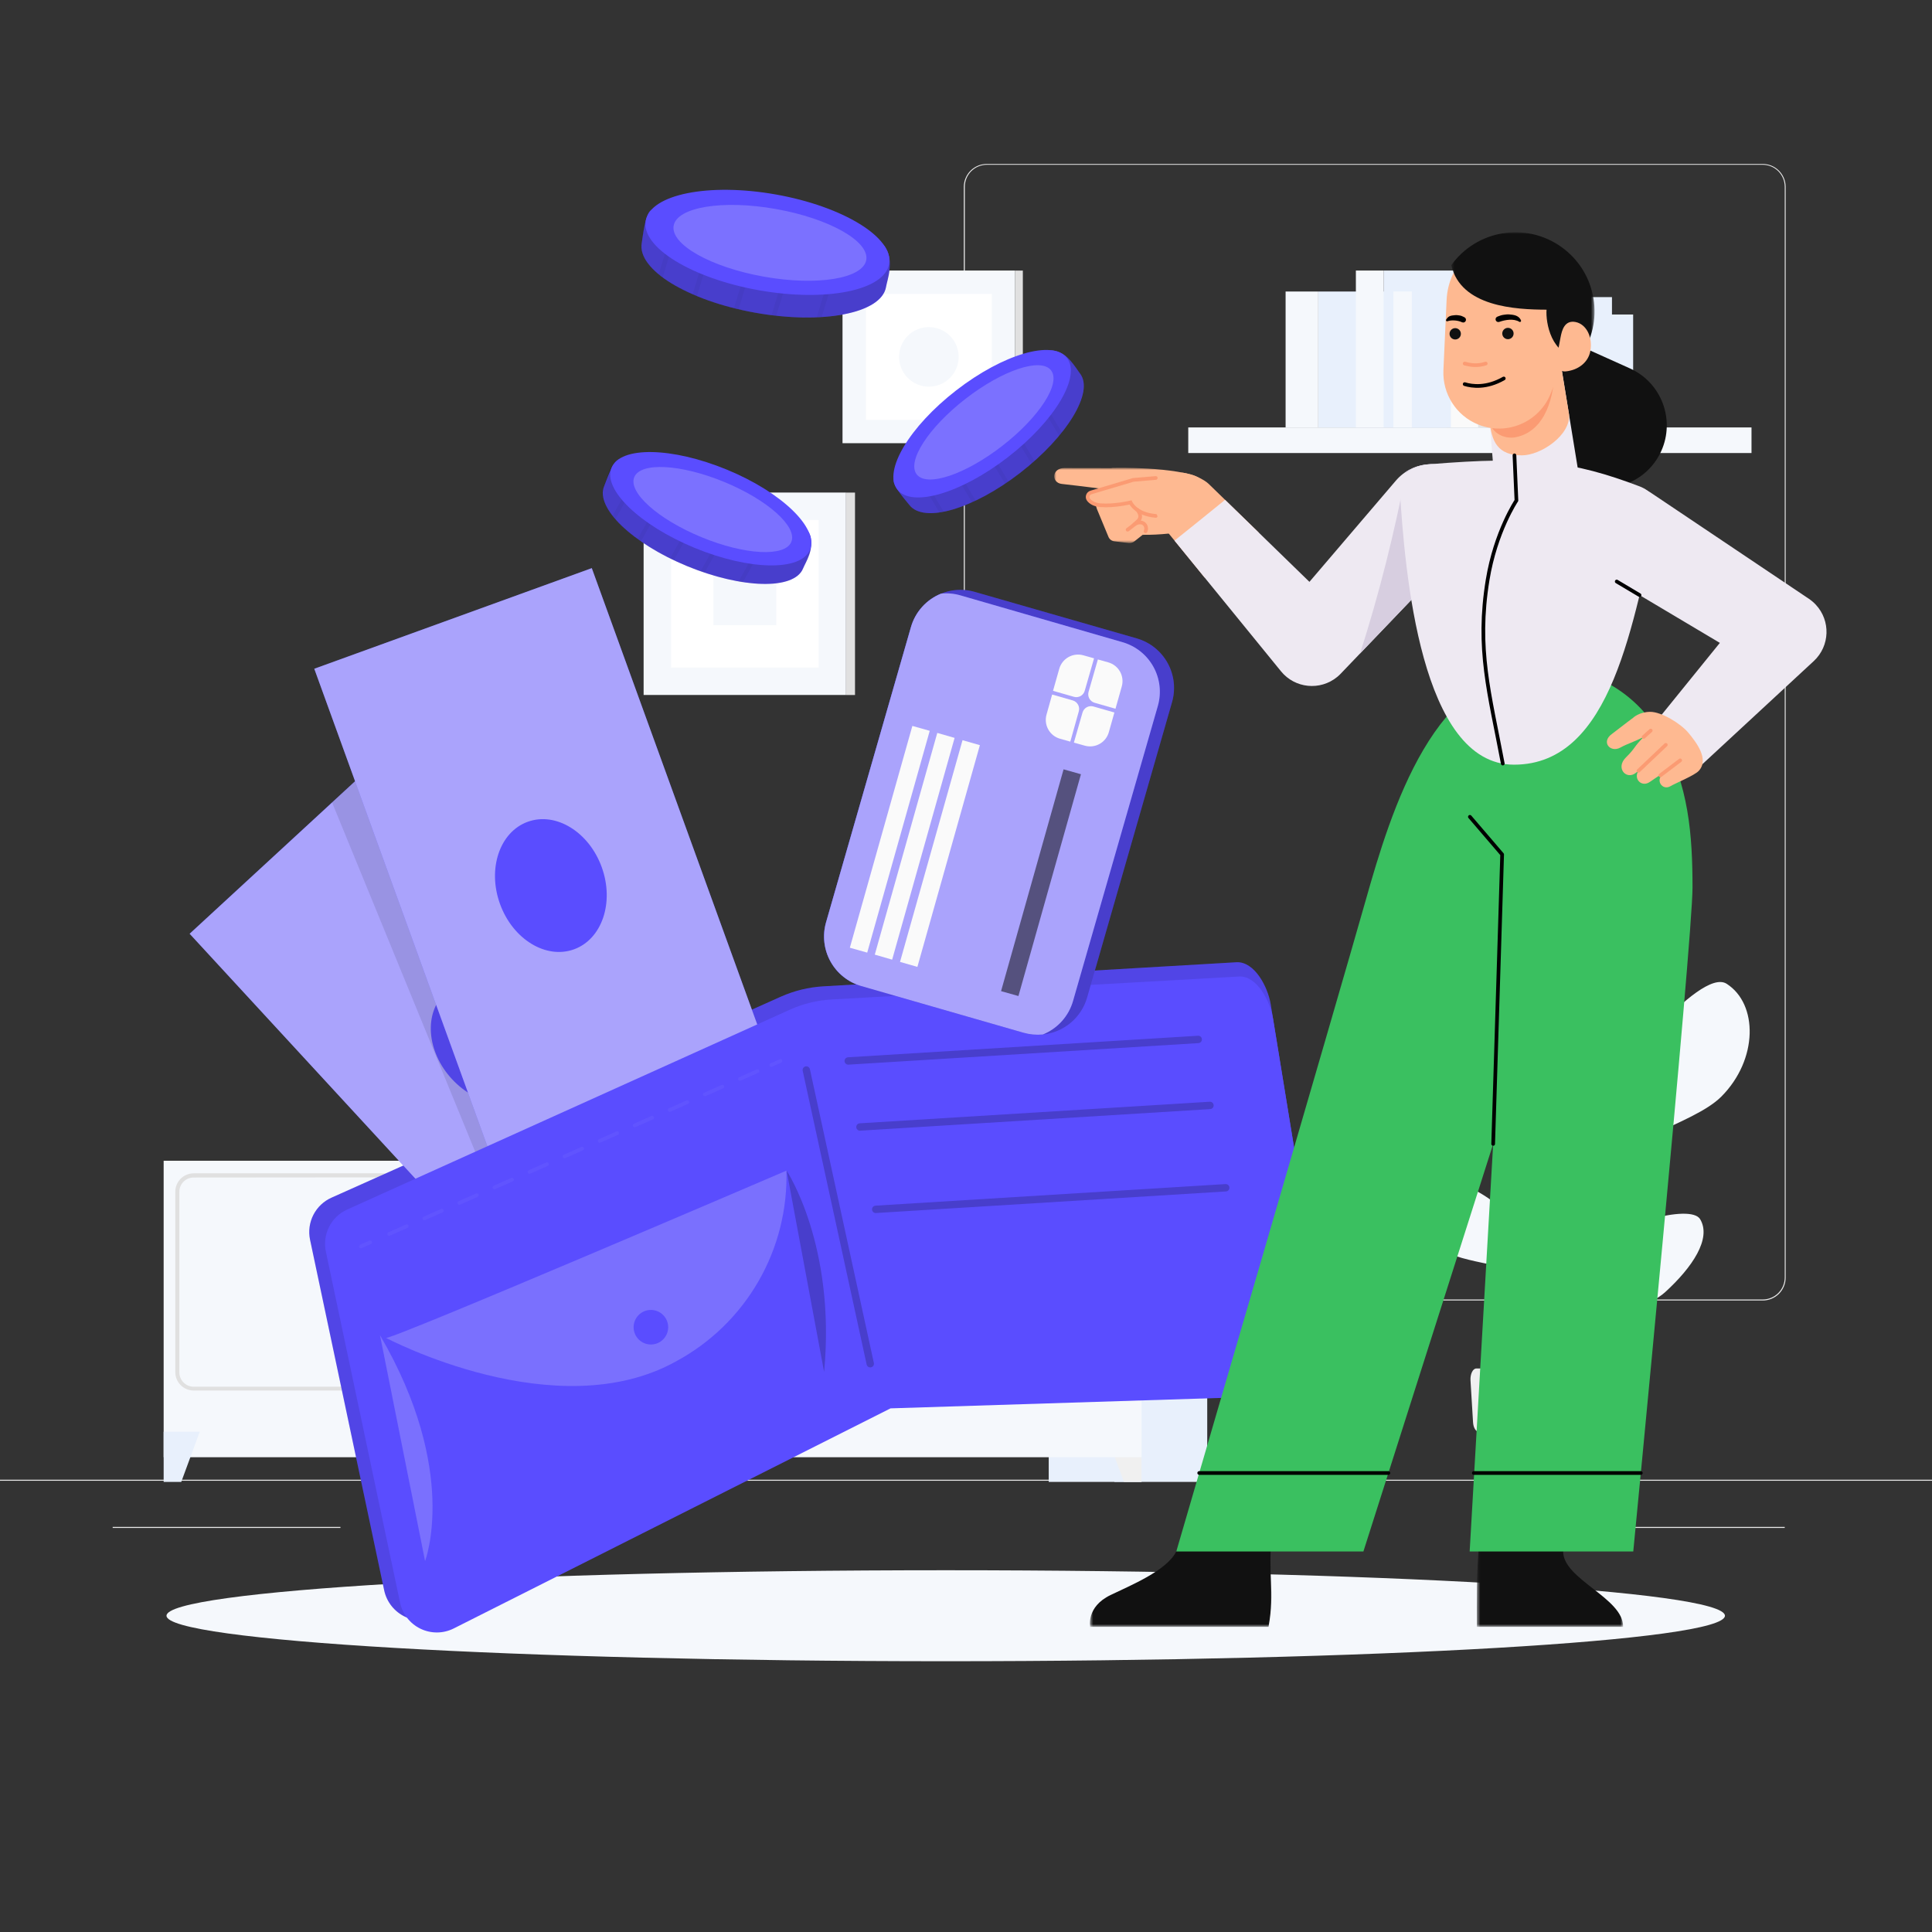 <svg width="524" height="524" viewBox="0 0 524 524" fill="none" xmlns="http://www.w3.org/2000/svg">
<rect x="0" y="0" width="524" height="524" fill="#333333" stroke="none"/>
<g clip-path="url(#clip0_556_17435)">
<g clip-path="url(#clip1_556_17435)">
<path d="M529 401.336H-16V401.608H529V401.336Z" fill="#EBEBEB"/>
<path d="M172.81 408.29H147.544V408.563H172.81V408.29Z" fill="#EBEBEB"/>
<path d="M484.059 414.132H422.289V414.405H484.059V414.132Z" fill="#EBEBEB"/>
<path d="M92.335 414.132H30.564V414.405H92.335V414.132Z" fill="#EBEBEB"/>
<path d="M478.108 352.722H267.629C265.98 352.716 264.401 352.058 263.235 350.892C262.069 349.727 261.411 348.147 261.405 346.498V50.639C261.422 48.999 262.085 47.431 263.251 46.276C264.416 45.122 265.989 44.472 267.629 44.47H478.108C479.746 44.475 481.315 45.126 482.476 46.281C483.637 47.436 484.296 49.002 484.31 50.639V346.498C484.312 347.314 484.152 348.122 483.841 348.876C483.531 349.631 483.074 350.316 482.498 350.894C481.922 351.472 481.238 351.931 480.485 352.245C479.732 352.558 478.924 352.72 478.108 352.722ZM267.629 44.688C266.053 44.694 264.542 45.322 263.427 46.437C262.312 47.552 261.684 49.062 261.678 50.639V346.498C261.684 348.074 262.312 349.585 263.427 350.7C264.542 351.815 266.053 352.443 267.629 352.449H478.108C479.685 352.443 481.195 351.815 482.31 350.7C483.425 349.585 484.054 348.074 484.06 346.498V50.639C484.054 49.062 483.425 47.552 482.31 46.437C481.195 45.322 479.685 44.694 478.108 44.688H267.629Z" fill="#EBEBEB"/>
<path d="M327.426 314.822H302.258V401.924H327.426V314.822Z" fill="#E8F0FC"/>
<path d="M309.605 314.822H284.437V401.924H309.605V314.822Z" fill="#E8F0FC"/>
<path d="M304.831 401.924H309.605V388.321H299.806L304.831 401.924Z" fill="#F0F0F0"/>
<path d="M183.088 314.822H157.92V401.924H183.088V314.822Z" fill="#E6E6E6"/>
<path d="M309.616 314.822H178.925V395.232H309.616V314.822Z" fill="#F5F8FC"/>
<path d="M301.473 377.138H250.243C248.924 377.132 247.66 376.606 246.727 375.673C245.794 374.74 245.267 373.476 245.262 372.157V323.205C245.265 321.886 245.791 320.621 246.725 319.689C247.658 318.758 248.924 318.234 250.243 318.234H301.419C302.738 318.234 304.003 318.758 304.937 319.689C305.871 320.621 306.397 321.886 306.4 323.205V372.157C306.394 373.467 305.875 374.722 304.954 375.654C304.033 376.585 302.783 377.118 301.473 377.138ZM250.243 319.368C249.218 319.368 248.234 319.774 247.507 320.497C246.78 321.22 246.368 322.201 246.363 323.227V372.178C246.357 372.688 246.452 373.194 246.641 373.667C246.831 374.14 247.112 374.571 247.468 374.935C247.825 375.3 248.249 375.59 248.718 375.79C249.186 375.991 249.69 376.097 250.199 376.102H301.429C302.457 376.108 303.444 375.706 304.176 374.985C304.907 374.264 305.323 373.282 305.332 372.255V323.205C305.332 322.697 305.231 322.194 305.037 321.726C304.842 321.257 304.557 320.831 304.198 320.472C303.838 320.114 303.411 319.83 302.942 319.637C302.473 319.443 301.97 319.345 301.462 319.346L250.243 319.368Z" fill="#E0E0E0"/>
<path d="M238.232 377.138H187.002C185.682 377.132 184.419 376.606 183.486 375.673C182.553 374.74 182.026 373.476 182.021 372.157V323.205C182.023 321.886 182.549 320.621 183.483 319.689C184.417 318.758 185.683 318.234 187.002 318.234H238.232C239.551 318.234 240.816 318.758 241.75 319.689C242.684 320.621 243.21 321.886 243.213 323.205V372.157C243.21 373.477 242.684 374.742 241.751 375.676C240.817 376.609 239.552 377.135 238.232 377.138ZM187.002 319.368C186.494 319.367 185.991 319.465 185.522 319.659C185.052 319.852 184.626 320.136 184.266 320.494C183.907 320.853 183.622 321.279 183.427 321.747C183.232 322.216 183.132 322.719 183.132 323.227V372.178C183.132 372.687 183.232 373.19 183.427 373.659C183.621 374.129 183.906 374.555 184.266 374.915C184.625 375.274 185.052 375.559 185.521 375.753C185.99 375.948 186.494 376.048 187.002 376.048H238.232C239.258 376.045 240.242 375.637 240.969 374.912C241.695 374.187 242.106 373.205 242.112 372.178V323.205C242.106 322.179 241.695 321.198 240.968 320.475C240.241 319.752 239.257 319.346 238.232 319.346L187.002 319.368Z" fill="#E0E0E0"/>
<path d="M233.479 333.701C232.529 333.701 231.6 333.42 230.809 332.892C230.019 332.364 229.403 331.614 229.039 330.736C228.675 329.859 228.579 328.893 228.763 327.96C228.948 327.028 229.405 326.172 230.076 325.499C230.747 324.826 231.603 324.368 232.534 324.181C233.466 323.994 234.432 324.088 235.311 324.45C236.189 324.812 236.941 325.427 237.47 326.216C238 327.005 238.284 327.933 238.286 328.883C238.286 330.159 237.78 331.383 236.878 332.286C235.977 333.189 234.755 333.698 233.479 333.701Z" fill="#FAFAFA"/>
<path d="M255.04 333.701C254.089 333.708 253.158 333.432 252.364 332.909C251.57 332.386 250.948 331.64 250.579 330.764C250.209 329.888 250.107 328.922 250.286 327.989C250.465 327.055 250.917 326.195 251.585 325.519C252.253 324.842 253.106 324.378 254.037 324.186C254.968 323.994 255.936 324.083 256.816 324.441C257.697 324.799 258.452 325.41 258.986 326.197C259.519 326.983 259.807 327.911 259.814 328.862V328.96C259.8 330.218 259.291 331.421 258.398 332.308C257.505 333.195 256.299 333.695 255.04 333.701Z" fill="#FAFAFA"/>
<path d="M183.699 401.924H178.914V388.321H188.713L183.699 401.924Z" fill="#F0F0F0"/>
<path d="M175.077 314.822H149.909V401.924H175.077V314.822Z" fill="#E6E6E6"/>
<path d="M170.292 401.924H175.077V388.321H165.278L170.292 401.924Z" fill="#F0F0F0"/>
<path d="M175.077 314.822H44.386V395.232H175.077V314.822Z" fill="#F5F8FC"/>
<path d="M166.935 377.138H115.705C114.384 377.138 113.117 376.613 112.183 375.679C111.248 374.745 110.724 373.478 110.724 372.157V323.205C110.727 321.886 111.253 320.621 112.186 319.689C113.12 318.758 114.386 318.234 115.705 318.234H166.88C168.2 318.234 169.465 318.758 170.399 319.689C171.333 320.621 171.859 321.886 171.862 323.205V372.157C171.862 373.468 171.344 374.727 170.422 375.66C169.5 376.592 168.247 377.124 166.935 377.138ZM115.705 319.368C115.197 319.367 114.694 319.465 114.225 319.659C113.756 319.852 113.329 320.136 112.969 320.494C112.61 320.853 112.325 321.279 112.13 321.747C111.936 322.216 111.835 322.719 111.835 323.227V372.178C111.83 372.688 111.924 373.194 112.114 373.667C112.304 374.14 112.585 374.571 112.941 374.935C113.297 375.3 113.722 375.59 114.191 375.79C114.659 375.991 115.163 376.097 115.672 376.102H166.902C167.931 376.108 168.919 375.707 169.653 374.986C170.386 374.265 170.804 373.283 170.815 372.255V323.205C170.81 322.181 170.4 321.202 169.675 320.479C168.95 319.756 167.969 319.349 166.946 319.346L115.705 319.368Z" fill="#E0E0E0"/>
<path d="M103.693 377.138H52.528C51.207 377.138 49.94 376.613 49.006 375.679C48.072 374.745 47.547 373.478 47.547 372.157V323.205C47.547 322.551 47.676 321.904 47.926 321.3C48.177 320.696 48.544 320.148 49.007 319.686C49.469 319.225 50.018 318.859 50.623 318.61C51.227 318.36 51.874 318.233 52.528 318.234H103.693C104.346 318.233 104.994 318.36 105.598 318.61C106.203 318.859 106.752 319.225 107.214 319.686C107.677 320.148 108.044 320.696 108.295 321.3C108.545 321.904 108.674 322.551 108.674 323.205V372.157C108.671 373.477 108.145 374.742 107.212 375.676C106.278 376.609 105.013 377.135 103.693 377.138ZM52.528 319.368C52.02 319.365 51.516 319.463 51.045 319.655C50.574 319.848 50.146 320.132 49.786 320.49C49.425 320.849 49.139 321.275 48.944 321.745C48.748 322.214 48.648 322.718 48.648 323.227V372.178C48.642 372.688 48.737 373.194 48.926 373.667C49.116 374.14 49.397 374.571 49.753 374.935C50.11 375.3 50.534 375.59 51.003 375.79C51.471 375.991 51.975 376.097 52.485 376.102H103.715C104.224 376.104 104.728 376.005 105.199 375.811C105.669 375.617 106.097 375.332 106.458 374.973C106.818 374.614 107.104 374.186 107.299 373.716C107.495 373.246 107.595 372.742 107.595 372.233V323.183C107.595 322.674 107.494 322.171 107.299 321.701C107.104 321.232 106.818 320.805 106.457 320.447C106.097 320.088 105.669 319.804 105.198 319.612C104.727 319.419 104.223 319.322 103.715 319.324L52.528 319.368Z" fill="#E0E0E0"/>
<path d="M98.952 333.701C98.001 333.703 97.071 333.423 96.279 332.897C95.487 332.371 94.87 331.621 94.504 330.744C94.138 329.866 94.041 328.9 94.224 327.967C94.407 327.034 94.863 326.177 95.534 325.503C96.205 324.829 97.06 324.369 97.992 324.182C98.924 323.994 99.891 324.087 100.77 324.449C101.649 324.811 102.401 325.425 102.931 326.215C103.461 327.004 103.745 327.933 103.748 328.883C103.75 329.515 103.629 330.141 103.389 330.725C103.149 331.31 102.796 331.841 102.351 332.289C101.905 332.736 101.375 333.092 100.792 333.334C100.209 333.576 99.583 333.701 98.952 333.701Z" fill="#FAFAFA"/>
<path d="M120.511 333.701C119.561 333.708 118.629 333.432 117.835 332.909C117.041 332.386 116.42 331.64 116.05 330.764C115.681 329.888 115.579 328.922 115.758 327.989C115.937 327.055 116.389 326.195 117.057 325.519C117.724 324.842 118.578 324.378 119.509 324.186C120.44 323.994 121.407 324.083 122.288 324.441C123.169 324.799 123.924 325.41 124.457 326.197C124.991 326.983 125.279 327.911 125.286 328.862V328.96C125.271 330.218 124.763 331.421 123.869 332.308C122.976 333.195 121.77 333.695 120.511 333.701Z" fill="#FAFAFA"/>
<path d="M49.16 401.924H44.386V388.321H54.174L49.16 401.924Z" fill="#E8F0FC"/>
<path d="M275.335 73.376H228.509V120.203H275.335V73.376Z" fill="#F5F8FC"/>
<path d="M277.417 73.387H275.346V120.214H277.417V73.387Z" fill="#E0E0E0"/>
<path d="M269.002 79.731H234.863V113.87H269.002V79.731Z" fill="white"/>
<path d="M257.644 102.501C256.894 103.253 256.003 103.85 255.022 104.257C254.041 104.664 252.989 104.873 251.927 104.873C250.865 104.873 249.814 104.664 248.832 104.257C247.851 103.85 246.96 103.253 246.21 102.501C244.698 100.985 243.849 98.931 243.849 96.79C243.849 94.648 244.698 92.594 246.21 91.078C247.728 89.565 249.784 88.716 251.927 88.716C254.07 88.716 256.126 89.565 257.644 91.078C259.157 92.594 260.006 94.648 260.006 96.79C260.006 98.931 259.157 100.985 257.644 102.501Z" fill="#F5F8FC"/>
<path d="M229.468 133.588H174.564V188.491H229.468V133.588Z" fill="#F5F8FC"/>
<path d="M231.898 133.599H229.468V188.502H231.898V133.599Z" fill="#E0E0E0"/>
<path d="M222.035 141.033H182.01V181.058H222.035V141.033Z" fill="white"/>
<path d="M210.546 152.5H193.477V169.569H210.546V152.5Z" fill="#F5F8FC"/>
<path d="M475.045 115.93H445.32V122.873H475.045V115.93Z" fill="#F5F8FC"/>
<path d="M445.32 115.93H322.281V122.873H445.32V115.93Z" fill="#F5F8FC"/>
<path d="M392.194 79.066H357.554V115.941H392.194V79.066Z" fill="#E8F0FC"/>
<path d="M357.554 79.066H348.682V115.941H357.554V79.066Z" fill="#F5F8FC"/>
<path d="M401.274 73.376H375.256V115.93H401.274V73.376Z" fill="#E8F0FC"/>
<path d="M375.266 73.376H367.745V115.93H375.266V73.376Z" fill="#F5F8FC"/>
<path d="M404.87 79.066H382.929V115.941H404.87V79.066Z" fill="#E8F0FC"/>
<path d="M382.929 79.066H377.915V115.941H382.929V79.066Z" fill="#F5F8FC"/>
<path d="M429.658 85.301H400.882V115.93H429.658V85.301Z" fill="#E6E6E6"/>
<path d="M400.881 85.301H393.513V115.93H400.881V85.301Z" fill="#FAFAFA"/>
<path d="M437.201 80.582H415.586V115.941H437.201V80.582Z" fill="#E8F0FC"/>
<path d="M415.586 80.582H409.34V115.941H415.586V80.582Z" fill="#F0F0F0"/>
<path d="M442.945 85.301H421.951V115.93H442.945V85.301Z" fill="#E8F0FC"/>
<path d="M421.951 85.301H417.787V115.93H421.951V85.301Z" fill="#FAFAFA"/>
<path d="M427.728 321.787C437.036 309.623 459.196 305.099 466.859 297.426C476.887 287.365 476.843 272.269 468.298 266.819C460.886 262.088 436.295 294.069 433.537 297.666C424 309.972 421.242 319.095 419.455 327.935C419.662 320.425 419.858 313.514 420.021 308.195C420.534 290.831 421.177 285.24 421.482 283.528C422.572 282.678 423.727 281.708 424.425 281.185C430.376 276.749 443.565 271.462 450.16 265.02C459.796 255.603 458.237 244.31 451.479 240.135C444.427 235.775 431.935 246.12 425.319 256.398C418.703 266.677 421.526 276.531 419.673 285C419.28 286.678 418.877 293.033 418.506 301.851C416.937 293.161 412.13 285.39 405.056 280.106C395.932 272.825 388.052 263.952 380.531 265.096C373.01 266.241 377.097 277.98 383.005 286.221C388.302 293.556 414.452 300.881 418.299 306.778C417.841 318.768 417.438 333.865 417.155 347.969C415.095 340.688 416.512 340.078 408.064 328.894C403.05 322.267 382.449 314.07 380.007 318.648C377.566 323.226 381.283 331.815 389.054 337.843C395.322 342.704 409.176 342.693 412.457 345.713C413.209 346.41 415.727 349.114 417.1 350.672C416.762 367.873 416.621 383.056 416.784 388.245L418.136 388.299C418.07 386.958 418.223 378.206 418.495 366.619C421.874 360.46 444.655 356.809 451.642 350.443C458.989 343.74 464.265 335.914 461.114 330.671C458.488 326.311 437.81 332.24 429.341 339.478C423.738 344.307 420.316 349.452 418.746 356.362C418.931 348.471 419.16 340.012 419.367 332.001C421.09 330.05 424.937 325.439 427.728 321.787Z" fill="#F5F8FC"/>
<path d="M429.712 401.696H406.103C404.806 401.696 403.694 400.017 403.443 397.684L401.765 382.424H434.04L432.372 397.684C432.099 400.017 430.998 401.696 429.712 401.696Z" fill="#F0F0F0"/>
<path d="M434.715 388.321H401.088C400.282 388.321 399.606 387.231 399.519 385.727L398.832 374.435C398.723 372.701 399.453 371.165 400.402 371.165H435.413C436.35 371.165 437.08 372.68 436.971 374.435L436.284 385.727C436.208 387.209 435.521 388.321 434.715 388.321Z" fill="#F0F0F0"/>
<path d="M256.5 450.56C373.22 450.56 467.84 445.036 467.84 438.222C467.84 431.407 373.22 425.883 256.5 425.883C139.78 425.883 45.16 431.407 45.16 438.222C45.16 445.036 139.78 450.56 256.5 450.56Z" fill="#F5F8FC"/>
<path d="M217.793 154.211C215.385 160.064 201.204 159.661 186.347 153.535C171.49 147.409 161.386 137.698 163.849 131.844C164.416 130.493 166.029 125.424 167.643 124.727C173.18 122.383 183.72 127.648 195.132 132.357C205.76 136.717 217.913 139.561 219.799 145.328C220.878 148.837 218.48 152.543 217.793 154.211Z" fill="#5A4DFF"/>
<path opacity="0.2" d="M219.745 145.328C220.65 149.917 218.655 152.118 217.794 154.211C216.933 156.304 214.415 157.677 210.894 158.157C210.454 158.232 210.01 158.283 209.564 158.31C206.865 158.468 204.156 158.326 201.488 157.884C201.106 157.884 200.725 157.765 200.332 157.699C197.2 157.137 194.114 156.343 191.1 155.323L190.01 154.952C188.8 154.527 187.557 154.059 186.315 153.546C185.072 153.034 183.895 152.456 182.729 151.944L181.726 151.464C178.978 150.106 176.33 148.554 173.802 146.821L172.908 146.189C170.701 144.629 168.678 142.822 166.88 140.804C166.608 140.499 166.357 140.205 166.117 139.899C163.774 136.935 162.847 134.101 163.774 131.844C164.384 130.395 165.692 125.435 167.567 124.716C169.873 124.066 172.313 124.066 174.619 124.716L175.709 124.977C181.159 126.373 188.026 129.479 195.035 132.368C203.297 135.779 213.074 139.322 217.87 143.409C218.156 143.649 218.428 143.904 218.688 144.172C219.07 144.529 219.424 144.915 219.745 145.328Z" fill="black"/>
<g opacity="0.2">
<path opacity="0.2" d="M176.254 124.04L175.752 124.955L166.902 140.804C166.629 140.499 166.378 140.204 166.139 139.899L174.641 124.705L175.306 123.527L176.254 124.04Z" fill="black"/>
</g>
<g opacity="0.2">
<path opacity="0.2" d="M182.947 130.503L173.823 146.853L172.93 146.221L181.998 130.002L182.947 130.503Z" fill="black"/>
</g>
<g opacity="0.2">
<path opacity="0.2" d="M199.722 139.878L191.1 155.323L190.01 154.952L198.73 139.3L199.722 139.878Z" fill="black"/>
</g>
<g opacity="0.2">
<path opacity="0.2" d="M191.918 135.518L182.751 151.944L181.748 151.464L190.969 134.94L191.918 135.518Z" fill="black"/>
</g>
<g opacity="0.2">
<path opacity="0.2" d="M209.891 142.864L201.487 157.884C201.106 157.884 200.724 157.764 200.332 157.699L208.932 142.319L209.891 142.864Z" fill="black"/>
</g>
<path d="M219.68 149.11C217.271 154.963 203.264 154.734 188.397 148.597C173.529 142.461 163.436 132.76 165.855 126.863C168.275 120.966 182.271 121.249 197.138 127.375C212.006 133.501 222.088 143.224 219.68 149.11Z" fill="#5A4DFF"/>
<path opacity="0.2" d="M214.622 146.984C212.9 151.115 202 150.538 190.239 145.687C178.478 140.837 170.325 133.545 172.025 129.413C173.725 125.282 184.647 125.86 196.419 130.711C208.191 135.561 216.334 142.853 214.622 146.984Z" fill="white"/>
<path d="M292.917 101.303C296.798 106.306 289.407 118.416 276.687 128.258C263.967 138.101 250.527 142.025 246.658 136.978C245.764 135.823 242.145 131.953 242.363 130.144C243.093 124.182 252.892 117.664 262.659 110.099C271.749 103.058 280.24 93.923 286.181 95.155C289.789 95.951 291.816 99.886 292.917 101.303Z" fill="#5A4DFF"/>
<path opacity="0.2" d="M286.181 95.198C290.617 96.702 291.532 99.558 292.917 101.302C294.301 103.046 294.247 105.957 292.917 109.259C292.764 109.663 292.579 110.066 292.383 110.48C291.188 112.903 289.726 115.185 288.023 117.282C287.794 117.587 287.543 117.881 287.292 118.186C285.242 120.631 283.013 122.919 280.622 125.032L279.782 125.762C278.812 126.601 277.788 127.44 276.73 128.258C275.673 129.075 274.616 129.849 273.548 130.58C273.253 130.798 272.937 131.005 272.643 131.212C270.096 132.92 267.43 134.443 264.664 135.768C264.326 135.942 263.999 136.084 263.683 136.237C261.226 137.373 258.648 138.229 255.998 138.787C255.606 138.875 255.225 138.94 254.843 138.994C251.104 139.55 248.183 138.994 246.69 137.022C245.731 135.779 242.079 132.171 242.395 130.198C242.952 127.862 244.153 125.728 245.862 124.04C246.101 123.767 246.363 123.495 246.635 123.211C250.57 119.135 256.663 114.764 262.658 110.131C269.732 104.681 277.668 97.934 283.586 95.82C283.944 95.688 284.308 95.576 284.676 95.482C285.17 95.35 285.673 95.255 286.181 95.198Z" fill="black"/>
<g opacity="0.2">
<path opacity="0.2" d="M246.091 122.339L246.636 123.233L255.966 138.787C255.574 138.875 255.192 138.94 254.811 138.995L245.862 124.04L245.164 122.95L246.091 122.339Z" fill="black"/>
</g>
<g opacity="0.2">
<path opacity="0.2" d="M255.017 119.745L264.631 135.768C264.293 135.943 263.966 136.084 263.65 136.237L254.08 120.301L255.017 119.745Z" fill="black"/>
</g>
<g opacity="0.2">
<path opacity="0.2" d="M271.487 109.87L280.589 125.042L279.749 125.773L270.55 110.415L271.487 109.87Z" fill="black"/>
</g>
<g opacity="0.2">
<path opacity="0.2" d="M263.835 114.458L273.514 130.58C273.22 130.798 272.904 131.005 272.61 131.212L262.887 115.014L263.835 114.458Z" fill="black"/>
</g>
<g opacity="0.2">
<path opacity="0.2" d="M279.14 102.512L287.99 117.282C287.761 117.587 287.511 117.881 287.26 118.186L278.202 103.079L279.14 102.512Z" fill="black"/>
</g>
<path d="M273.387 123.978C286.099 114.132 293.263 102.095 289.389 97.093C285.514 92.091 272.069 96.018 259.357 105.864C246.645 115.71 239.481 127.747 243.355 132.749C247.229 137.751 260.675 133.824 273.387 123.978Z" fill="#5A4DFF"/>
<path opacity="0.2" d="M271.81 120.955C281.871 113.162 287.807 103.979 285.068 100.442C282.329 96.906 271.953 100.357 261.892 108.15C251.831 115.943 245.895 125.127 248.634 128.663C251.373 132.199 261.749 128.748 271.81 120.955Z" fill="white"/>
<path d="M240.302 77.867C239.059 85.04 222.971 88.07 204.746 84.8C186.521 81.53 172.776 73.104 174.052 65.932C174.346 64.264 174.858 58.193 176.57 56.983C182.227 52.993 195.372 56.329 209.368 58.814C222.448 61.136 236.759 61.321 240.302 67.349C242.449 71.055 240.662 75.818 240.302 77.867Z" fill="#5A4DFF"/>
<path opacity="0.2" d="M240.302 67.36C242.482 72.308 240.749 75.262 240.302 77.835C239.855 80.407 237.359 82.554 233.522 83.971C233.054 84.157 232.563 84.309 232.062 84.462C229.06 85.305 225.975 85.814 222.862 85.977C222.415 85.977 221.979 85.977 221.521 86.053C217.854 86.188 214.182 86.053 210.534 85.65L209.259 85.486C207.787 85.301 206.272 85.083 204.757 84.811C203.242 84.538 201.771 84.233 200.321 83.895L199.078 83.601C195.654 82.755 192.295 81.662 189.028 80.331C188.625 80.178 188.244 80.004 187.862 79.851C184.995 78.631 182.275 77.091 179.753 75.262C179.371 74.99 179.022 74.717 178.663 74.434C175.284 71.676 173.55 68.711 174.041 65.954C174.368 64.166 174.63 58.324 176.548 57.005C178.466 55.686 181.213 55.272 184.483 55.261H185.791C192.331 55.479 200.757 57.299 209.357 58.825C219.494 60.634 231.364 62.215 237.751 65.638C238.126 65.836 238.49 66.054 238.841 66.291C239.355 66.609 239.844 66.966 240.302 67.36Z" fill="black"/>
<g opacity="0.2">
<path opacity="0.2" d="M186.152 54.149L185.803 55.239L179.742 75.23C179.361 74.957 179.012 74.685 178.652 74.401L184.473 55.228L184.931 53.735L186.152 54.149Z" fill="black"/>
</g>
<g opacity="0.2">
<path opacity="0.2" d="M195.264 59.73L189.018 80.32C188.615 80.167 188.233 79.993 187.852 79.84L194.065 59.348L195.264 59.73Z" fill="black"/>
</g>
<g opacity="0.2">
<path opacity="0.2" d="M216.442 66.183L210.523 85.683L209.248 85.519L215.232 65.812L216.442 66.183Z" fill="black"/>
</g>
<g opacity="0.2">
<path opacity="0.2" d="M206.599 63.196L200.31 83.906L199.067 83.612L205.389 62.804L206.599 63.196Z" fill="black"/>
</g>
<g opacity="0.2">
<path opacity="0.2" d="M228.618 67.033L222.851 86.009C222.405 86.009 221.969 86.009 221.511 86.086L227.408 66.673L228.618 67.033Z" fill="black"/>
</g>
<path d="M241.152 71.61C242.428 64.439 228.683 55.995 210.452 52.751C192.222 49.507 176.408 52.691 175.132 59.862C173.856 67.034 187.6 75.477 205.831 78.721C224.062 81.965 239.875 78.782 241.152 71.61Z" fill="#5A4DFF"/>
<path opacity="0.2" d="M234.947 70.514C235.849 65.446 224.886 59.257 210.46 56.69C196.034 54.123 183.609 56.15 182.707 61.218C181.805 66.285 192.769 72.474 207.194 75.041C221.62 77.608 234.046 75.581 234.947 70.514Z" fill="white"/>
<path d="M335.459 260.976L223.287 267.516C219.325 267.75 215.437 268.695 211.81 270.307L89.969 324.807C87.832 325.747 86.081 327.391 85.01 329.466C83.939 331.541 83.612 333.921 84.084 336.208L104.216 431.42C104.556 432.953 105.243 434.388 106.223 435.615C107.203 436.842 108.45 437.829 109.87 438.5C111.29 439.171 112.845 439.509 114.415 439.487C115.986 439.465 117.53 439.084 118.931 438.374L239.191 378.337L350.24 374.62C351.606 374.583 352.949 374.256 354.179 373.66C355.41 373.064 356.499 372.213 357.374 371.163C358.25 370.113 358.892 368.889 359.257 367.572C359.623 366.254 359.703 364.874 359.494 363.523L344.637 272.356C343.863 267.647 340.288 260.835 335.459 260.976Z" fill="#5A4DFF"/>
<path opacity="0.1" d="M335.459 260.976L223.287 267.516C219.325 267.75 215.437 268.695 211.81 270.307L89.969 324.807C87.832 325.747 86.081 327.391 85.01 329.466C83.939 331.541 83.612 333.921 84.084 336.208L104.216 431.42C104.556 432.953 105.243 434.388 106.223 435.615C107.203 436.842 108.45 437.829 109.87 438.5C111.29 439.171 112.845 439.509 114.415 439.487C115.986 439.465 117.53 439.084 118.931 438.374L239.191 378.337L350.24 374.62C351.606 374.583 352.949 374.256 354.179 373.66C355.41 373.064 356.499 372.213 357.374 371.163C358.25 370.113 358.892 368.889 359.257 367.572C359.623 366.254 359.703 364.874 359.494 363.523L344.637 272.356C343.863 267.647 340.288 260.835 335.459 260.976Z" fill="black"/>
<path d="M110.3 198.982L51.434 253.245L157.071 367.844L215.937 313.581L110.3 198.982Z" fill="#5A4DFF"/>
<path opacity="0.5" d="M215.93 313.591L157.059 367.851L51.438 253.259L90.068 217.649L110.309 198.988L113.677 202.651L215.93 313.591Z" fill="#FAFAFA"/>
<path d="M145.8 296.215C151.757 290.724 151.004 280.215 144.117 272.743C137.229 265.272 126.816 263.667 120.859 269.159C114.901 274.651 115.655 285.159 122.542 292.631C129.429 300.102 139.842 301.707 145.8 296.215Z" fill="#5A4DFF"/>
<path opacity="0.1" d="M156.437 321.341L135.52 328.568L90.067 217.649L110.309 198.988L113.677 202.651L156.437 321.341Z" fill="black"/>
<path d="M160.505 154.09L85.239 181.38L138.367 327.905L213.633 300.615L160.505 154.09Z" fill="#5A4DFF"/>
<path opacity="0.5" d="M160.505 154.09L85.239 181.38L138.367 327.905L213.633 300.615L160.505 154.09Z" fill="#FAFAFA"/>
<path d="M155.678 257.479C163.296 254.717 166.663 244.733 163.199 235.18C159.735 225.627 150.752 220.122 143.135 222.884C135.517 225.646 132.15 235.63 135.614 245.183C139.077 254.736 148.061 260.241 155.678 257.479Z" fill="#5A4DFF"/>
<path d="M336.19 264.846L225.555 271.08C221.633 271.295 217.785 272.238 214.208 273.86L94.155 328.055C92.041 329.01 90.316 330.659 89.265 332.728C88.215 334.798 87.902 337.163 88.378 339.434L108.511 434.689C108.835 436.213 109.504 437.642 110.467 438.867C111.43 440.092 112.661 441.079 114.065 441.754C115.469 442.429 117.009 442.773 118.567 442.759C120.125 442.746 121.659 442.375 123.051 441.676L241.534 381.977L351.057 378.511C352.413 378.468 353.744 378.136 354.962 377.538C356.179 376.94 357.255 376.089 358.118 375.042C358.98 373.995 359.609 372.776 359.963 371.466C360.317 370.156 360.388 368.786 360.17 367.447L345.27 276.291C344.496 271.538 340.964 264.715 336.19 264.846Z" fill="#5A4DFF"/>
<path opacity="0.2" d="M230.057 287.757L324.985 281.915" stroke="black" stroke-width="2" stroke-linecap="round" stroke-linejoin="round"/>
<path opacity="0.2" d="M218.688 290.21L236.029 369.867" stroke="black" stroke-width="2" stroke-linecap="round" stroke-linejoin="round"/>
<path opacity="0.2" d="M103.061 362.128L115.29 423.397C115.29 423.397 124.664 399.09 103.061 362.128Z" fill="#FAFAFA"/>
<path opacity="0.2" d="M104.663 362.848C105.088 363.938 213.293 317.504 213.293 317.504C213.586 328.031 210.954 338.434 205.689 347.555C200.424 356.676 192.733 364.158 183.47 369.17C150.901 387.427 104.663 362.848 104.663 362.848Z" fill="#FAFAFA"/>
<path d="M176.538 364.657C179.126 364.657 181.225 362.559 181.225 359.97C181.225 357.382 179.126 355.283 176.538 355.283C173.949 355.283 171.851 357.382 171.851 359.97C171.851 362.559 173.949 364.657 176.538 364.657Z" fill="#5A4DFF"/>
<path opacity="0.2" d="M213.347 317.504C213.347 317.504 226.765 337.702 223.516 372.102L213.347 317.504Z" fill="black"/>
<g opacity="0.2">
<path opacity="0.2" d="M97.883 338.061L100.379 336.96" stroke="#FAFAFA" stroke-linecap="round" stroke-linejoin="round"/>
<path opacity="0.2" d="M105.557 334.672L206.6 290.003" stroke="#FAFAFA" stroke-linecap="round" stroke-linejoin="round" stroke-dasharray="5.2 5.2"/>
<path opacity="0.2" d="M209.193 288.859L211.679 287.758" stroke="#FAFAFA" stroke-linecap="round" stroke-linejoin="round"/>
</g>
<path opacity="0.2" d="M233.239 305.666L328.167 299.813" stroke="black" stroke-width="2" stroke-linecap="round" stroke-linejoin="round"/>
<path opacity="0.2" d="M237.512 328L332.44 322.147" stroke="black" stroke-width="2" stroke-linecap="round" stroke-linejoin="round"/>
<path d="M317.878 190.453L294.857 270.525C294.091 273.206 292.54 275.597 290.403 277.388C288.266 279.18 285.641 280.289 282.867 280.574C281.101 280.743 279.319 280.581 277.613 280.095L233.61 267.44C230.053 266.414 227.047 264.018 225.253 260.78C223.459 257.541 223.023 253.723 224.04 250.163L247.071 170.07C248.1 166.518 250.495 163.518 253.731 161.728C256.967 159.939 260.781 159.505 264.337 160.522L308.373 173.166C311.922 174.203 314.915 176.605 316.697 179.846C318.478 183.086 318.903 186.9 317.878 190.453Z" fill="#5A4DFF"/>
<path opacity="0.2" d="M317.878 190.453L294.857 270.525C294.091 273.206 292.54 275.597 290.403 277.388C288.266 279.18 285.641 280.289 282.867 280.574C281.101 280.743 279.319 280.581 277.613 280.095L233.61 267.44C230.053 266.414 227.047 264.018 225.253 260.78C223.459 257.541 223.023 253.723 224.04 250.163L247.071 170.07C248.1 166.518 250.495 163.518 253.731 161.728C256.967 159.939 260.781 159.505 264.337 160.522L308.373 173.166C311.922 174.203 314.915 176.605 316.697 179.846C318.478 183.086 318.903 186.9 317.878 190.453Z" fill="black"/>
<path d="M314.052 191.402L291.031 271.484C290.449 273.523 289.409 275.401 287.99 276.977C286.571 278.552 284.812 279.783 282.845 280.575C281.079 280.743 279.297 280.581 277.591 280.095L233.61 267.44C230.053 266.414 227.047 264.019 225.253 260.78C223.459 257.541 223.023 253.724 224.04 250.164L247.071 170.07C247.654 168.035 248.695 166.159 250.113 164.587C251.532 163.016 253.292 161.789 255.257 161.002C257.023 160.822 258.807 160.985 260.511 161.481L304.46 174.18C308.01 175.199 311.013 177.584 312.81 180.811C314.608 184.038 315.054 187.846 314.052 191.402Z" fill="#5A4DFF"/>
<path opacity="0.5" d="M314.052 191.402L291.031 271.484C290.449 273.523 289.409 275.401 287.99 276.977C286.571 278.552 284.812 279.783 282.845 280.575C281.079 280.743 279.297 280.581 277.591 280.095L233.61 267.44C230.053 266.414 227.047 264.019 225.253 260.78C223.459 257.541 223.023 253.724 224.04 250.164L247.071 170.07C247.654 168.035 248.695 166.159 250.113 164.587C251.532 163.016 253.292 161.789 255.257 161.002C257.023 160.822 258.807 160.985 260.511 161.481L304.46 174.18C308.01 175.199 311.013 177.584 312.81 180.811C314.608 184.038 315.054 187.846 314.052 191.402Z" fill="#FAFAFA"/>
<path d="M252.163 198.214L247.452 196.886L230.497 257.043L235.208 258.371L252.163 198.214Z" fill="#FAFAFA"/>
<path d="M241.97 260.279L237.261 258.916L254.21 198.781L258.908 200.132L241.97 260.279Z" fill="#FAFAFA"/>
<path d="M248.815 262.241L244.106 260.889L261.056 200.754L265.765 202.105L248.815 262.241Z" fill="#FAFAFA"/>
<path opacity="0.5" d="M293.175 209.989L288.465 208.661L271.51 268.818L276.221 270.146L293.175 209.989Z" fill="black"/>
<path d="M292.579 192.982L290.29 201.146L287.499 200.361C286.148 199.978 285.003 199.074 284.316 197.848C283.63 196.622 283.457 195.174 283.837 193.821L285.363 188.371L290.998 189.984C291.605 190.173 292.112 190.594 292.409 191.156C292.705 191.718 292.766 192.375 292.579 192.982Z" fill="#FAFAFA"/>
<path d="M291.238 188.982L285.603 187.368L287.292 181.395C287.481 180.725 287.799 180.099 288.23 179.552C288.661 179.005 289.196 178.549 289.803 178.209C290.41 177.868 291.079 177.651 291.77 177.57C292.461 177.488 293.162 177.544 293.832 177.733L296.731 178.55L294.203 187.347C294.119 187.651 293.975 187.935 293.779 188.183C293.584 188.43 293.341 188.637 293.065 188.789C292.788 188.941 292.484 189.037 292.171 189.07C291.857 189.103 291.54 189.073 291.238 188.982Z" fill="#FAFAFA"/>
<path d="M296.579 191.619L302.247 193.243L300.743 198.574C300.557 199.245 300.239 199.873 299.809 200.422C299.379 200.97 298.844 201.428 298.236 201.768C297.628 202.109 296.959 202.325 296.266 202.406C295.574 202.486 294.873 202.428 294.203 202.236L291.26 201.408L293.603 193.254C293.69 192.951 293.836 192.667 294.032 192.42C294.229 192.173 294.473 191.968 294.75 191.816C295.026 191.663 295.331 191.568 295.645 191.534C295.959 191.5 296.276 191.529 296.579 191.619Z" fill="#FAFAFA"/>
<path d="M304.253 186.169L302.542 192.23L296.874 190.606C296.267 190.428 295.755 190.018 295.448 189.465C295.142 188.912 295.067 188.26 295.239 187.652L297.768 178.855L300.591 179.651C301.259 179.839 301.884 180.156 302.43 180.585C302.976 181.014 303.432 181.546 303.772 182.152C304.112 182.757 304.33 183.423 304.412 184.113C304.495 184.802 304.441 185.501 304.253 186.169Z" fill="#FAFAFA"/>
</g>
<mask id="mask0_556_17435" style="mask-type:alpha" maskUnits="userSpaceOnUse" x="285" y="126" width="45" height="22">
<path fill-rule="evenodd" clip-rule="evenodd" d="M329.054 126.875H285.93V147.287H329.054V126.875Z" fill="white"/>
</mask>
<g mask="url(#mask0_556_17435)">
<path fill-rule="evenodd" clip-rule="evenodd" d="M288.752 126.932C292.086 126.932 293.319 126.979 301.518 126.956C301.524 126.924 301.529 126.902 301.529 126.902C301.529 126.902 304.113 126.824 307.733 126.932H307.745C312.202 127.065 318.229 127.481 322.957 128.673C326.273 129.508 328.85 132.322 329.042 135.737C329.288 140.143 325.748 143.312 321.865 144.035C319.517 144.472 314.685 145.128 309.922 145.051L307.685 146.82C307.232 147.177 306.657 147.34 306.083 147.272L302.237 146.816C301.522 146.731 300.909 146.267 300.635 145.601L297.493 138.019C297.329 137.626 297.253 137.215 297.241 136.806C296.26 136.524 295.64 136.04 295.254 135.547C294.707 134.849 295.063 133.815 295.912 133.563L299.141 132.603C295.92 132.193 290.411 131.504 287.993 131.255C285.095 130.955 285.163 126.932 288.752 126.932Z" fill="#FEB991"/>
</g>
<path d="M313.467 129.632L307.355 130.159L295.911 133.564C295.062 133.816 294.705 134.85 295.253 135.547C295.785 136.226 296.749 136.893 298.503 137.029C302.296 137.325 306.617 136.271 306.617 136.271C306.617 136.271 307.987 139.469 313.467 139.925" stroke="#FB9B73" stroke-linecap="round"/>
<path fill-rule="evenodd" clip-rule="evenodd" d="M341.39 144.435L327.818 131.238C326.516 129.973 323.599 128.664 321.093 128.255C317.538 127.673 308.275 134.277 316.554 144.171L326.717 156.645L341.39 144.435Z" fill="#FEB991"/>
<path fill-rule="evenodd" clip-rule="evenodd" d="M332.268 135.564L355.146 157.811L378.596 130.351C378.744 130.179 378.921 129.98 379.08 129.815C383.935 124.744 391.982 124.568 397.053 129.423C402.125 134.278 402.3 142.325 397.445 147.397L364.253 182.067L363.587 182.764C363.298 183.062 362.99 183.346 362.661 183.614C358.036 187.394 351.223 186.709 347.443 182.083L318.556 146.625C323.25 142.881 327.609 139.35 332.268 135.564Z" fill="#EEE9F2"/>
<path fill-rule="evenodd" clip-rule="evenodd" d="M381.404 127.915C386.232 124.813 392.724 125.279 397.052 129.423C402.124 134.278 402.299 142.325 397.444 147.396L368.875 177.238C374.066 161.093 378.17 144.6 381.404 127.915Z" fill="#D7CEE0"/>
<mask id="mask1_556_17435" style="mask-type:alpha" maskUnits="userSpaceOnUse" x="400" y="405" width="41" height="37">
<path fill-rule="evenodd" clip-rule="evenodd" d="M440.219 405.119H400.545V441.23H440.219V405.119Z" fill="white"/>
</mask>
<g mask="url(#mask1_556_17435)">
<path fill-rule="evenodd" clip-rule="evenodd" d="M401.222 417.666C400.392 427.29 400.558 434.26 400.558 441.23H440.218C440.383 433.431 423.956 428.393 423.956 420.789V416.445C423.956 410.19 418.885 405.119 412.629 405.119C406.607 405.119 401.636 409.832 401.318 415.847L401.222 417.666Z" fill="#111111"/>
</g>
<mask id="mask2_556_17435" style="mask-type:alpha" maskUnits="userSpaceOnUse" x="295" y="404" width="51" height="38">
<path fill-rule="evenodd" clip-rule="evenodd" d="M345.406 404.042H295.606V441.229H345.406V404.042Z" fill="white"/>
</mask>
<g mask="url(#mask2_556_17435)">
<path fill-rule="evenodd" clip-rule="evenodd" d="M319.032 420.789C316.476 425.976 306.587 430.01 301.19 432.617C294.524 435.838 295.683 441.23 295.683 441.23H344.05C345.852 431.242 343.739 427.411 344.994 416.006C348.663 401.045 326.776 399.509 321.901 414.844C321.901 414.844 320.896 417.503 319.032 420.789Z" fill="#111111"/>
</g>
<path fill-rule="evenodd" clip-rule="evenodd" d="M419.662 108.418C415.822 116.953 419.626 126.987 428.161 130.827C436.696 134.669 446.728 130.863 450.57 122.329C454.411 113.793 450.607 103.761 442.071 99.919L426.617 92.964L419.662 108.418Z" fill="#111111"/>
<path fill-rule="evenodd" clip-rule="evenodd" d="M430.424 137.323C434.337 131.493 442.234 129.939 448.063 133.852L489.805 161.866L490.654 162.435C491.306 162.878 491.92 163.4 492.481 164.001C496.554 168.361 496.321 175.198 491.96 179.272L461.469 207.5C458.354 210.415 453.48 210.603 450.141 207.782C446.542 204.742 446.089 199.358 449.128 195.76L466.46 174.364L434.478 155.329C434.294 155.219 434.075 155.082 433.895 154.961C428.066 151.049 426.511 143.151 430.424 137.323Z" fill="#EEE9F2"/>
<path fill-rule="evenodd" clip-rule="evenodd" d="M319.035 420.79C319.035 420.79 363.154 269.813 370.296 244.564C377.412 219.401 389.04 180.957 418.878 180.957C432.533 180.957 444.414 188.542 450.544 199.728H450.545C450.55 199.736 450.554 199.745 450.559 199.754C450.59 199.811 450.62 199.868 450.652 199.925C458.03 212.826 459.046 226.53 459.046 240.739C459.046 255.02 442.979 420.79 442.979 420.79H398.604L404.979 310.259L369.785 420.79H319.035Z" fill="#3AC060"/>
<path fill-rule="evenodd" clip-rule="evenodd" d="M444.676 131.908C447.904 133.131 450.465 136.133 449.739 139.229C442.91 168.351 437.383 207.397 410.633 207.397C385.342 207.397 381.011 155.246 379.63 132.38C379.385 128.322 383.405 126.271 387.882 125.901C415.197 123.649 426.671 125.084 444.676 131.908Z" fill="#EEE9F2"/>
<path d="M444.677 161.399L438.489 157.715" stroke="black" stroke-linecap="round" stroke-linejoin="round"/>
<path d="M404.978 310.258L407.414 231.744L398.667 221.54" stroke="black" stroke-linecap="round" stroke-linejoin="round"/>
<path d="M445.023 399.509H399.737" stroke="black" stroke-linecap="round" stroke-linejoin="round"/>
<path d="M376.56 399.509H325.249" stroke="black" stroke-linecap="round" stroke-linejoin="round"/>
<path fill-rule="evenodd" clip-rule="evenodd" d="M405.418 131.694L403.006 101.545L423.506 99.876L428.256 129.036C424.948 139.007 407.443 137.62 405.418 131.694Z" fill="#EEE9F2"/>
<path fill-rule="evenodd" clip-rule="evenodd" d="M412.777 123.501C417.902 123.501 426.043 118.029 425.559 112.359L423.507 99.876L403.007 101.544L404.018 114.111C404.502 119.781 406.261 123.501 412.777 123.501Z" fill="#FEB991"/>
<path fill-rule="evenodd" clip-rule="evenodd" d="M410.982 118.6C419.393 117.013 421.64 107.026 421.586 100.032L403.007 101.544L403.627 109.257C403.929 112.801 404.104 114.983 404.104 114.983C405.34 118.029 408.581 119.054 410.982 118.6Z" fill="#FB9B73"/>
<path d="M410.754 123.501L411.289 135.746C411.289 135.746 405.614 144.182 403.477 157.277C400.409 176.102 403.982 187.971 407.584 207.097" stroke="black" stroke-linecap="round" stroke-linejoin="round"/>
<path fill-rule="evenodd" clip-rule="evenodd" d="M437.256 199.013C437.906 198.559 441.067 196.039 442.912 194.701C442.912 194.701 444.548 193.076 447.581 193.066C450.614 193.055 455.829 196.231 457.912 198.729C459.995 201.229 463.661 205.914 460.744 209.07C459.565 210.347 454.432 212.409 453.055 213.232C450.892 214.524 448.744 211.579 451.22 209.712C452.561 208.699 452.274 208.922 452.717 208.587C452.712 208.584 452.707 208.581 452.703 208.578C450.714 209.885 448.758 211.178 447.444 212.089C445.26 213.602 442.946 211.277 444.384 209.054C444.15 209.242 443.918 209.428 443.712 209.593C441.127 211.676 438.063 208.33 440.967 205.452C443.709 202.734 442.889 202.836 445.79 199.88C442.775 201.419 441.555 201.624 439.473 202.761C436.738 204.255 434.109 201.209 437.256 199.013Z" fill="#FEB991"/>
<path d="M444.383 209.055L451.797 202.023" stroke="#FB9B73" stroke-linecap="round" stroke-linejoin="round"/>
<path d="M450.336 210.287L455.701 206.22" stroke="#FB9B73" stroke-linecap="round" stroke-linejoin="round"/>
<path d="M445.79 199.879L447.711 198.145" stroke="#FB9B73" stroke-linecap="round" stroke-linejoin="round"/>
<path fill-rule="evenodd" clip-rule="evenodd" d="M427.681 88.965L420.584 106.74C417.491 114.483 408.709 118.253 400.965 115.161C394.844 112.716 391.211 106.689 391.484 100.456L392.353 81.336C392.813 71.225 401.382 63.402 411.494 63.861C421.605 64.321 429.428 72.89 428.969 83.001C428.874 85.08 428.405 87.132 427.681 88.965Z" fill="#FEB991"/>
<mask id="mask3_556_17435" style="mask-type:alpha" maskUnits="userSpaceOnUse" x="393" y="62" width="40" height="35">
<path fill-rule="evenodd" clip-rule="evenodd" d="M432.473 62.998H393.612V96.952H432.473V62.998Z" fill="white"/>
</mask>
<g mask="url(#mask3_556_17435)">
<path fill-rule="evenodd" clip-rule="evenodd" d="M393.612 71.933C400.52 62.314 413.918 60.117 423.538 67.026C433.156 73.935 435.352 87.332 428.445 96.951C420.684 96.531 419.191 87.447 419.457 83.992C411.038 83.964 396.243 83.227 393.612 71.933Z" fill="#111111"/>
</g>
<path fill-rule="evenodd" clip-rule="evenodd" d="M423.26 91.47L422.044 97.889C421.744 99.473 423.06 100.897 424.665 100.731C428.126 100.373 430.761 98.243 431.325 95.268C432.05 91.444 430.248 87.892 427.301 87.334C424.355 86.775 423.623 89.554 423.26 91.47Z" fill="#FEB991"/>
<path fill-rule="evenodd" clip-rule="evenodd" d="M393.147 90.537C393.147 91.386 393.837 92.075 394.685 92.075C395.536 92.075 396.225 91.386 396.225 90.537C396.225 89.687 395.536 88.998 394.685 88.998C393.837 88.998 393.147 89.687 393.147 90.537Z" fill="#111111"/>
<path fill-rule="evenodd" clip-rule="evenodd" d="M407.445 90.457C407.445 91.307 408.134 91.996 408.983 91.996C409.833 91.996 410.521 91.307 410.521 90.457C410.521 89.608 409.833 88.919 408.983 88.919C408.134 88.919 407.445 89.608 407.445 90.457Z" fill="#111111"/>
<path fill-rule="evenodd" clip-rule="evenodd" d="M397.052 85.983C396.676 85.785 396.271 85.613 395.854 85.557C395.44 85.487 395.021 85.433 394.609 85.483C393.804 85.573 392.937 85.58 392.368 86.481L392.232 86.697C392.146 86.833 392.188 87.013 392.323 87.099C392.405 87.151 392.502 87.156 392.585 87.124C392.882 87.008 393.252 86.962 393.59 86.917C393.937 86.883 394.288 86.898 394.629 86.922C395.314 86.973 395.969 87.14 396.542 87.406C396.917 87.58 397.363 87.417 397.536 87.042C397.705 86.679 397.558 86.25 397.208 86.065L397.052 85.983Z" fill="black"/>
<path fill-rule="evenodd" clip-rule="evenodd" d="M406.621 87.304C407.071 87.152 407.527 87.012 407.991 86.913C408.454 86.818 408.924 86.743 409.396 86.723C409.865 86.706 410.34 86.712 410.8 86.801C411.241 86.896 411.738 87.042 412.046 87.265C412.188 87.368 412.388 87.336 412.491 87.193C412.562 87.094 412.569 86.967 412.517 86.864L412.442 86.712C412.136 86.103 411.621 85.78 411.086 85.579C410.545 85.394 409.98 85.332 409.424 85.285C408.865 85.228 408.311 85.303 407.77 85.386C407.227 85.465 406.709 85.643 406.212 85.848L406.092 85.898C405.708 86.057 405.525 86.496 405.684 86.88C405.837 87.248 406.249 87.43 406.621 87.304Z" fill="black"/>
<path d="M407.857 102.647C403.167 105.335 399.25 104.798 397.253 104.183" stroke="black" stroke-linecap="round" stroke-linejoin="round"/>
<path d="M402.961 98.61C400.582 99.335 398.864 99.019 397.253 98.61" stroke="#FB9B73" stroke-linecap="round"/>
<path d="M310.7 144.091C311.372 142.626 309.882 140.773 307.682 142.217" stroke="#FB9B73" stroke-linecap="round"/>
<path d="M305.83 143.668C305.83 143.668 307.531 142.484 308.768 141.195C310.006 139.906 308.463 138.287 308.463 138.287" stroke="#FB9B73" stroke-linecap="round"/>
</g>
<defs>
<clipPath id="clip0_556_17435">
<rect width="524" height="524" fill="white"/>
</clipPath>
<clipPath id="clip1_556_17435">
<rect width="545" height="406.09" fill="white" transform="translate(-16 44.47)"/>
</clipPath>
</defs>
</svg>
